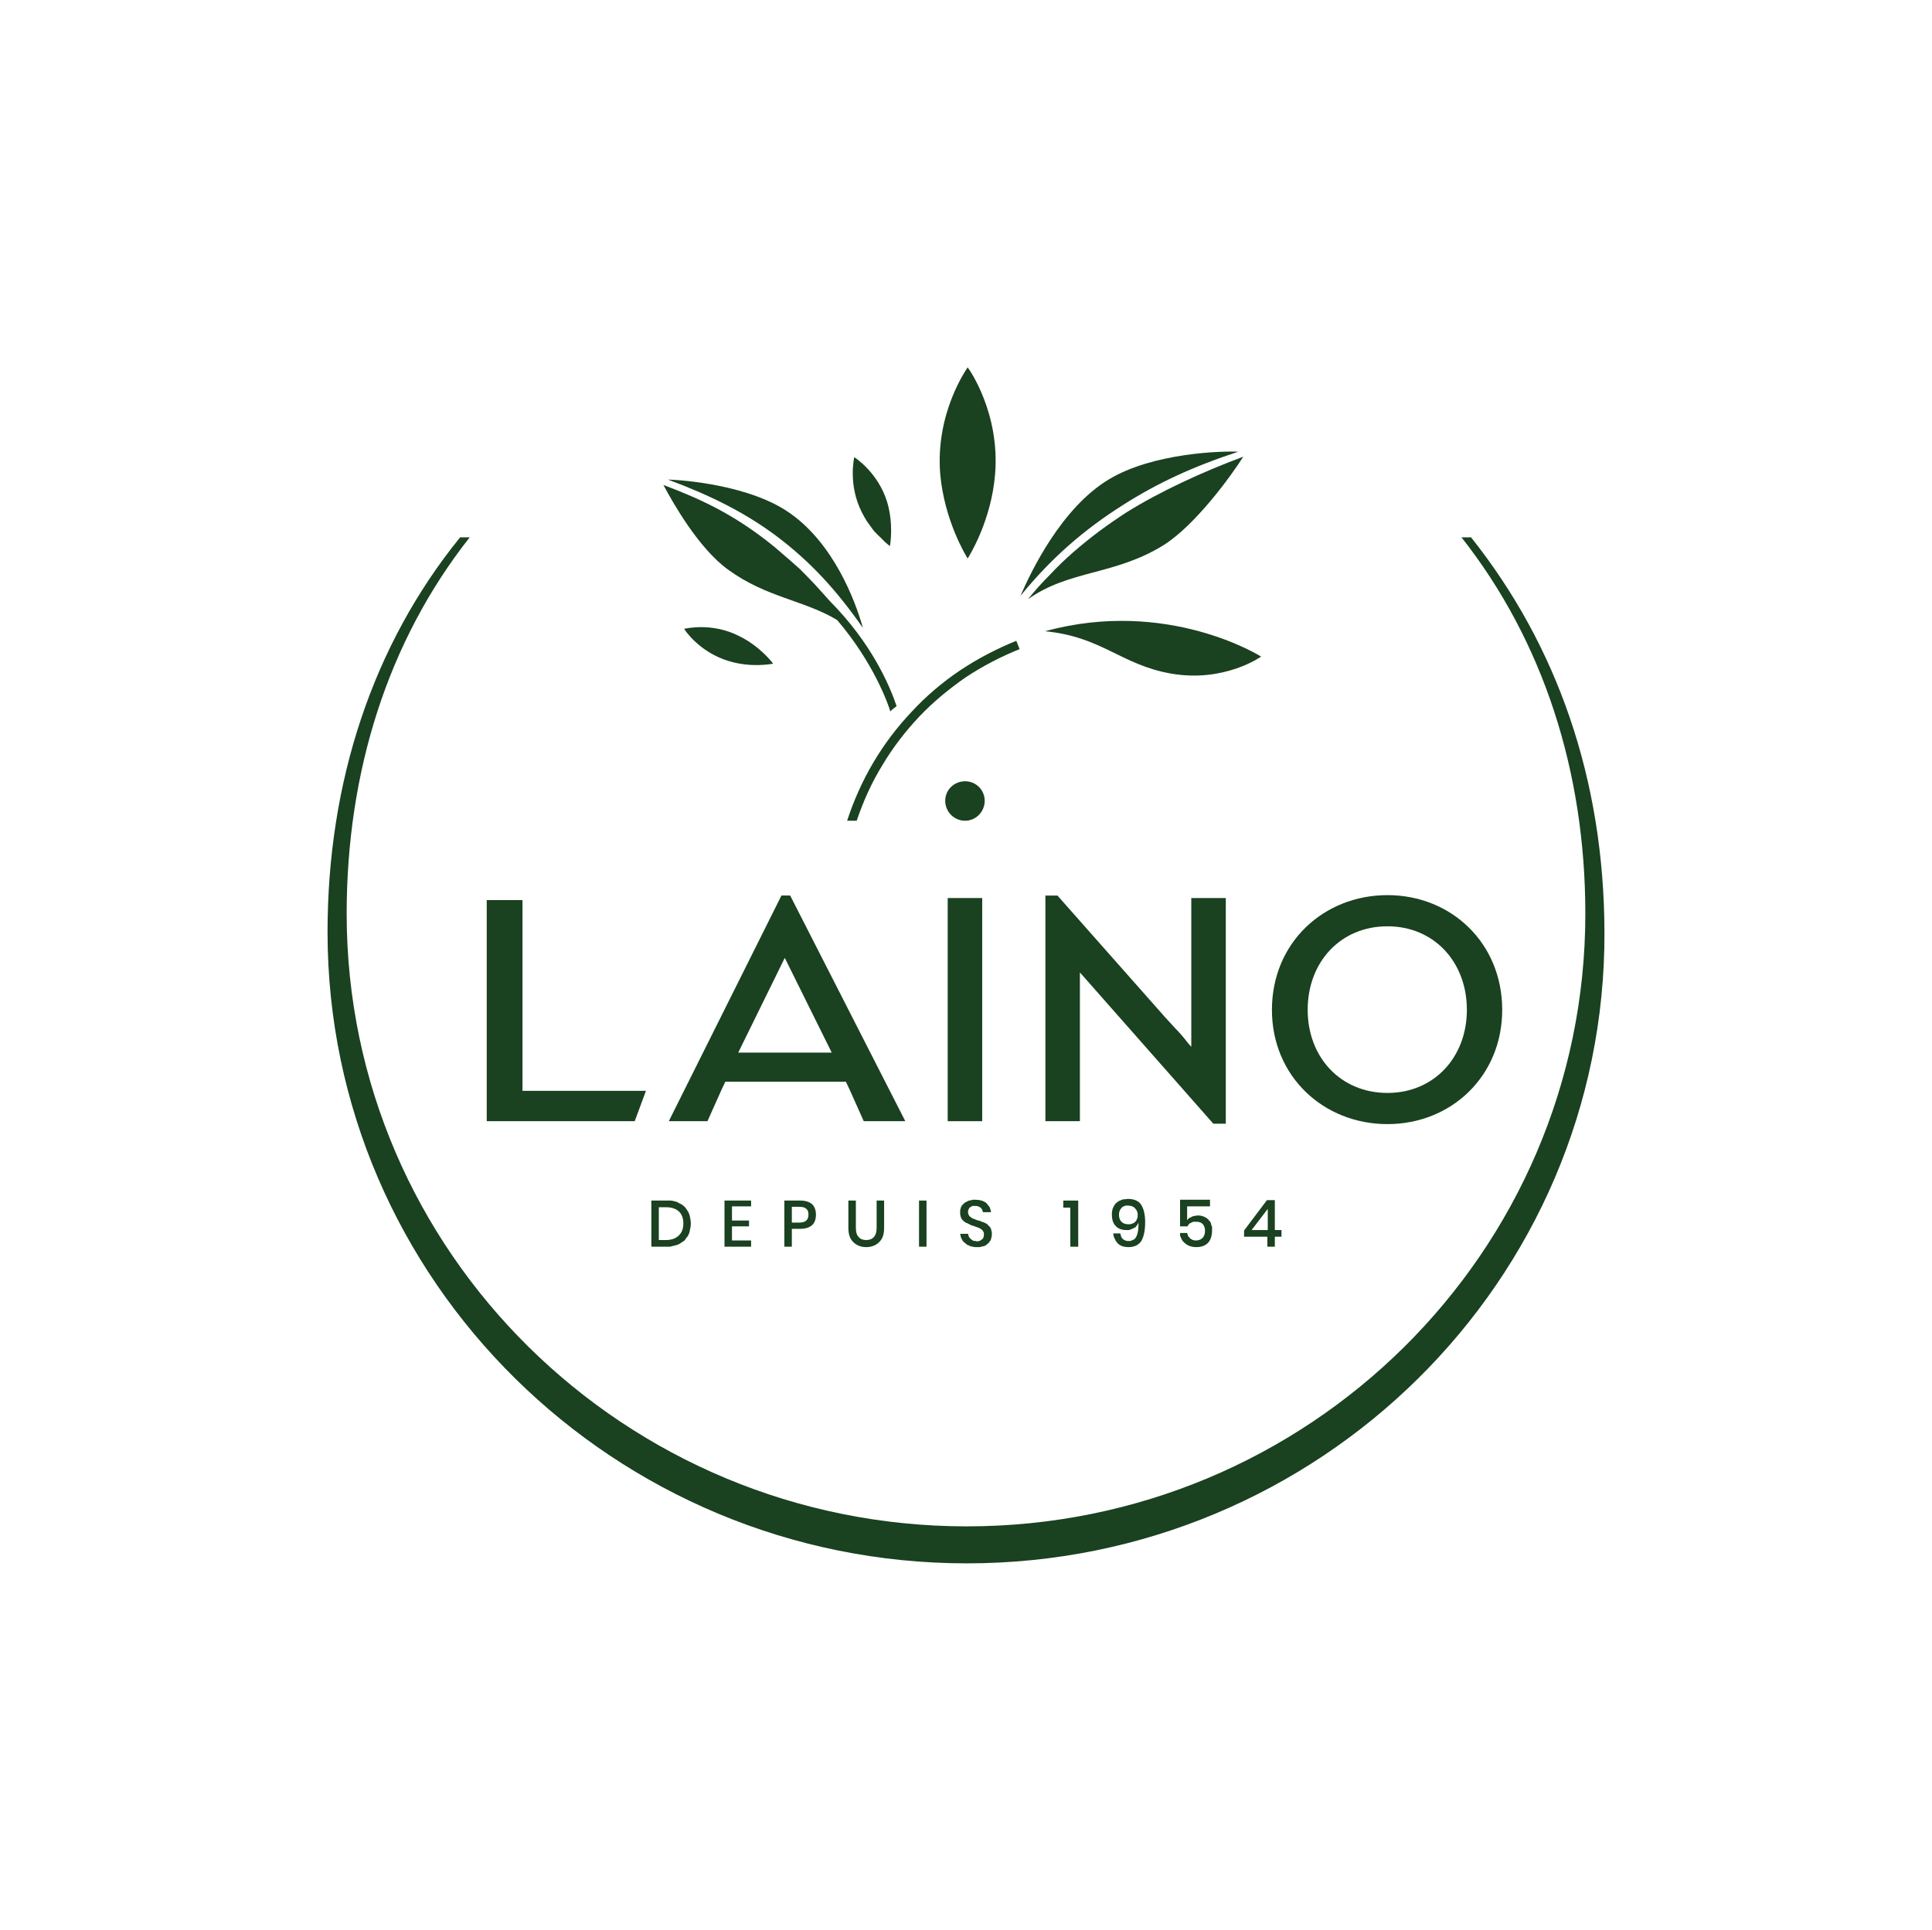 <svg version="1.2" xmlns="http://www.w3.org/2000/svg" x="0px" y="0px" viewBox="0 0 464.8 464.5" style="enable-background:new 0 0 464.8 464.5;" xml:space="preserve">
	<title>laino</title>
	<style>
		.s0 { fill: #1a4120 } 
	</style>
	<path fill-rule="evenodd" class="s0" d="m162.8 299.6q-0.4 0.1-0.8 0.2-0.4 0.1-0.8 0.2-0.4 0-0.8 0h-3.7v-11.1c0.3 0 4.2 0 4.5 0q0.4 0 0.8 0.1 0.4 0.1 0.8 0.2 0.4 0.2 0.7 0.4 0.3 0.1 0.6 0.3 0.3 0.2 0.6 0.5 0.2 0.2 0.4 0.5 0.2 0.3 0.4 0.6 0.4 0.7 0.5 1.4 0.2 0.8 0.2 1.5 0 0.8-0.2 1.5-0.1 0.8-0.5 1.5-0.2 0.3-0.4 0.5-0.2 0.3-0.4 0.6-0.3 0.2-0.6 0.4-0.3 0.2-0.6 0.4-0.3 0.2-0.7 0.3zm-2.6-1.2q2 0 3.1-1.1 1.1-1 1.1-2.9 0-1.9-1.1-2.9-1.1-1-3.1-1h-1.7v7.9z"/>
	<path class="s0" d="m180.7 290.3v-1.4h-6.4v11.1h6.4v-1.5h-4.6v-3.4h4.1v-1.4h-4.1v-3.4z"/>
	<path fill-rule="evenodd" class="s0" d="m192.5 288.9q1.9 0 2.9 0.9 0.9 0.9 0.9 2.5 0 1.6-0.9 2.5-1 0.9-2.9 0.9h-2v4.3h-1.8v-11.1zm1.5 2q-0.5-0.5-1.7-0.5h-1.8v3.8h1.8q2.2 0 2.2-1.9 0-1-0.5-1.4z"/>
	<path class="s0" d="m204.1 288.9v6.6q0 2.3 1.2 3.4 1.2 1.2 3.1 1.2 1.9 0 3.1-1.2 1.2-1.1 1.2-3.4v-6.6h-1.8v6.6q0 1.5-0.7 2.2-0.6 0.7-1.8 0.7-1.2 0-1.8-0.7-0.7-0.7-0.7-2.2v-6.6z"/>
	<path class="s0" d="m222.9 288.9v11.1h-1.8v-11.1z"/>
	<path class="s0" d="m235 298.7q-0.2 0-0.4-0.1-0.2 0-0.4 0-0.2-0.1-0.3-0.2-0.2-0.1-0.4-0.3-0.1-0.1-0.2-0.2-0.1-0.2-0.2-0.3-0.1-0.2-0.1-0.3-0.1-0.2-0.1-0.4h-1.9q0 0.2 0.1 0.4 0 0.3 0.1 0.5 0.1 0.2 0.2 0.4 0.1 0.2 0.2 0.4 0.2 0.2 0.3 0.3 0.2 0.2 0.4 0.3 0.2 0.2 0.3 0.3 0.2 0.1 0.5 0.2 0.2 0.1 0.4 0.2 0.3 0.1 0.6 0.1 0.2 0.1 0.5 0.1 0.2 0 0.5 0 0.2 0 0.5 0 0.2 0 0.5-0.1 0.2-0.1 0.5-0.1 0.2-0.1 0.5-0.2 0.1-0.1 0.3-0.2 0.2-0.2 0.3-0.3 0.2-0.1 0.3-0.3 0.1-0.2 0.3-0.4 0.1-0.1 0.1-0.3 0.1-0.2 0.1-0.4 0.1-0.2 0.1-0.4 0-0.2 0-0.4 0.1-0.2 0-0.4 0-0.2-0.1-0.5 0-0.2-0.1-0.4-0.1-0.2-0.2-0.4-0.1-0.1-0.3-0.3-0.1-0.1-0.2-0.2-0.2-0.2-0.3-0.3-0.2-0.1-0.4-0.2-0.2-0.1-0.4-0.2-0.2 0-0.4-0.1-0.2-0.1-0.4-0.2-0.3-0.1-0.5-0.1-0.8-0.3-1.3-0.5-0.1-0.1-0.2-0.1-0.1-0.1-0.2-0.2-0.1 0-0.2-0.1-0.1-0.1-0.2-0.2-0.1-0.1-0.1-0.2-0.1-0.1-0.1-0.2-0.1-0.2-0.1-0.3 0-0.1 0-0.2 0-0.2 0-0.3 0-0.2 0.1-0.3 0.1-0.2 0.1-0.3 0.1-0.1 0.3-0.3 0.1-0.1 0.2-0.1 0.2-0.1 0.3-0.2 0.2 0 0.3 0 0.2 0 0.4 0 0.1 0 0.3 0 0.2 0 0.4 0.1 0.1 0 0.3 0.1 0.1 0.1 0.3 0.2 0.1 0.1 0.2 0.2 0.1 0.2 0.2 0.3 0 0.1 0.1 0.3 0 0.1 0.1 0.3h1.9q0-0.3-0.1-0.6-0.1-0.3-0.2-0.6-0.2-0.3-0.4-0.5-0.2-0.3-0.4-0.5-1-0.8-2.7-0.8-0.3 0-0.5 0-0.3 0.1-0.5 0.1-0.2 0.1-0.5 0.1-0.2 0.1-0.4 0.2-0.2 0.1-0.4 0.2-0.2 0.1-0.3 0.2-0.2 0.2-0.3 0.3-0.2 0.2-0.3 0.3-0.1 0.2-0.2 0.4-0.1 0.2-0.1 0.4-0.1 0.2-0.1 0.4 0 0.2 0 0.4 0 0.2 0 0.5 0 0.2 0.1 0.4 0 0.2 0.1 0.4 0.1 0.2 0.2 0.4 0.1 0.1 0.3 0.3 0.1 0.1 0.2 0.2 0.2 0.1 0.3 0.2 0.2 0.2 0.4 0.2 0.2 0.1 0.4 0.2 0.2 0.1 0.4 0.2 0.2 0.1 0.4 0.2 0.2 0 0.4 0.1 0.9 0.3 1.4 0.5 0.1 0.1 0.2 0.1 0.1 0.1 0.2 0.2 0.1 0 0.2 0.1 0.1 0.1 0.2 0.2 0.1 0.1 0.1 0.2 0.1 0.1 0.2 0.3 0 0.1 0 0.2 0 0.2 0 0.3 0 0.1 0 0.3 0 0.2-0.1 0.3 0 0.1-0.1 0.3-0.1 0.1-0.2 0.2-0.1 0.1-0.3 0.2-0.1 0.1-0.3 0.2-0.2 0-0.4 0.1-0.1 0-0.3 0z"/>
	<path class="s0" d="m259.4 300v-11.1h-3.6v1.7h1.7v9.4z"/>
	<path fill-rule="evenodd" class="s0" d="m272 298.6q0.3-0.1 0.5-0.2 0.3-0.1 0.5-0.3 0.2-0.2 0.3-0.4 0.6-1 0.6-3v-0.5q-0.1 0.2-0.2 0.4-0.1 0.2-0.2 0.3-0.2 0.2-0.3 0.4-0.2 0.1-0.4 0.2-0.2 0.1-0.4 0.2-0.2 0.1-0.5 0.2-0.2 0.1-0.4 0.1-0.3 0-0.5 0-1.7 0-2.6-1-0.9-0.9-0.9-2.7 0-0.2 0-0.5 0-0.2 0.1-0.5 0-0.2 0.1-0.5 0.1-0.2 0.2-0.4 0.1-0.2 0.2-0.4 0.2-0.2 0.3-0.4 0.2-0.2 0.4-0.3 0.2-0.2 0.4-0.3 0.2-0.1 0.5-0.2 0.2-0.1 0.5-0.2 0.3 0 0.5 0 0.3-0.1 0.6-0.1 2.4 0 3.3 1.5 0.9 1.5 0.9 4.1 0 2.9-0.9 4.5-1 1.5-3.1 1.5-1.7 0-2.6-0.9-0.2-0.3-0.4-0.5-0.2-0.3-0.3-0.6-0.2-0.3-0.3-0.7 0-0.3-0.1-0.6h1.7q0.1 0.2 0.1 0.4 0.1 0.1 0.1 0.3 0.1 0.2 0.2 0.4 0.1 0.1 0.3 0.3 0.1 0.1 0.3 0.2 0.1 0.1 0.3 0.1 0.2 0.1 0.3 0.1 0.2 0.1 0.4 0 0.3 0.1 0.5 0zm1.4-4.9q0-0.2 0.1-0.3 0.1-0.1 0.1-0.3 0.1-0.1 0.1-0.3 0-0.1 0-0.3 0-0.2 0-0.5-0.1-0.2-0.1-0.4-0.1-0.2-0.2-0.4-0.1-0.2-0.3-0.4-0.6-0.7-1.8-0.7-0.2 0-0.4 0-0.2 0.1-0.4 0.1-0.2 0.1-0.4 0.2-0.2 0.1-0.3 0.3-0.6 0.6-0.6 1.6 0 1.1 0.6 1.7 0.6 0.6 1.6 0.6 0.1 0 0.3 0 0.1 0 0.3 0 0.1-0.1 0.2-0.1 0.2 0 0.3-0.1 0.1-0.1 0.3-0.1 0.1-0.1 0.2-0.2 0.1-0.1 0.2-0.2 0.1-0.1 0.2-0.2z"/>
	<path class="s0" d="m287.7 298.5q-0.2 0-0.3 0-0.2-0.1-0.4-0.1-0.2-0.1-0.4-0.2-0.1-0.1-0.3-0.2-0.1-0.1-0.2-0.3-0.2-0.1-0.3-0.3 0-0.2-0.1-0.4-0.1-0.2-0.1-0.3h-1.7q0 0.3 0 0.6 0.1 0.4 0.3 0.7 0.1 0.3 0.3 0.6 0.3 0.3 0.5 0.5 1.1 1 2.8 1 1.9 0 2.9-1.1 0.9-1.1 0.9-2.9 0-0.2 0-0.4 0-0.2 0-0.5-0.1-0.2-0.2-0.4 0-0.2-0.1-0.5-0.1-0.2-0.2-0.4-0.2-0.1-0.3-0.3-0.1-0.2-0.3-0.3-0.2-0.2-0.4-0.3-0.2-0.1-0.4-0.2-0.3-0.1-0.5-0.2-0.2 0-0.5-0.1-0.3 0-0.5 0-0.2 0-0.4 0-0.2 0.1-0.4 0.1-0.2 0-0.4 0.1-0.2 0-0.3 0.1-0.2 0.1-0.3 0.2-0.2 0-0.3 0.1-0.2 0.1-0.3 0.3-0.1 0.1-0.2 0.2v-3.3h5.5v-1.6h-7.2v6.4h1.8q0.1-0.1 0.1-0.2 0.1-0.2 0.2-0.3 0.1-0.1 0.2-0.2 0.2-0.1 0.3-0.1 0.1-0.1 0.3-0.2 0.1 0 0.3-0.1 0.2 0 0.3 0 0.2 0 0.4 0 1 0 1.5 0.5 0.6 0.6 0.6 1.6 0 1.1-0.5 1.7-0.6 0.7-1.7 0.7z"/>
	<path fill-rule="evenodd" class="s0" d="m299.3 296.1l5.5-7.3h1.9v7.2h1.6v1.6h-1.6v2.4h-1.8v-2.4h-5.6zm1.8-0.1h3.9v-5.1z"/>
	<path class="s0" d="m155.4 262.5h-29.7v-45.9h-8.6v53.2h35.6z"/>
	<path class="s0" d="m236.3 216.1v53.7h-8.3v-53.7z"/>
	<path fill-rule="evenodd" class="s0" d="m306 243c0-16.1 12.4-27.6 27.8-27.6 15.3 0 27.6 11.5 27.6 27.6 0 16-12.3 27.5-27.6 27.5-15.4 0-27.8-11.5-27.8-27.5zm8.6 0c0 11.4 7.9 20 19.2 20 11.2 0 19.1-8.6 19.1-20 0-11.5-7.9-20.1-19.1-20.1-11.3 0-19.2 8.6-19.2 20.1z"/>
	<path class="s0" d="m353.9 129.3h-2.3c19.7 25 29.8 56.4 29.8 90.6 0 81.4-66.6 147.4-148.8 147.4-82.2 0-149.2-66-149.2-147.4 0-34.2 9.9-65.6 29.6-90.6h-2.3c-21.1 26-31.9 59-31.9 95 0 83.9 69.1 151.9 153.8 151.9 84.7 0 153.7-68 153.4-151.9-0.1-36.8-11.4-69-32.1-95z"/>
	<path class="s0" d="m232.2 197.5c-2.7 0-4.8-2.2-4.8-4.8 0-2.6 2.1-4.7 4.8-4.7 2.6 0 4.7 2.1 4.7 4.7 0 2.6-2.1 4.8-4.7 4.8z"/>
	<path class="s0" d="m207.6 151.1c-1.9-6.8-7.1-20.2-17.4-27.5-9.6-6.9-26-8.1-29.5-8.2 10.4 3.9 18.2 7.8 25.7 13.3 8.6 6.4 14.9 13.4 21.2 22.4z"/>
	<path class="s0" d="m175.2 137.1c9.2 6.7 18.2 7.3 26.2 12.1 8.7 10.2 12.2 20 12.8 22 0.4-0.5 1.1-0.9 1.5-1.3-1.7-5-6-15.1-16-25.2q-1.8-2-3.6-4-1.8-1.9-3.7-3.8-2-1.8-4-3.5-2-1.8-4.1-3.4c-8.2-6.3-15.4-9.8-24.7-13.3 2.3 4.3 8.5 15.3 15.6 20.4z"/>
	<path class="s0" d="m270.2 121.5c8.3-5.3 17-9.3 27.7-12.8-3.6-0.2-20.5 0.2-31.2 6.7-11.4 6.9-18.7 22.2-21.2 28 7.3-9 15.2-15.9 24.7-21.9z"/>
	<path class="s0" d="m247.3 144.2c10-7.1 20.8-5.7 32.6-13 7.8-4.9 16.5-17 19.2-21.3-9.7 3.6-20.1 8.4-28.1 13.4q-3.4 2.2-6.5 4.5-3.2 2.4-6.2 5-3 2.6-5.7 5.5-2.8 2.8-5.3 5.9z"/>
	<path class="s0" d="m251.4 151.9c13.7 1.3 18.3 8.1 30.4 10.2 12.8 2.2 21.6-4.1 21.6-4.1 0 0-22.4-14.2-52-6.1z"/>
	<path class="s0" d="m232.8 134.4c0.5-0.8 5.7-9.2 6.6-20.3 1.2-14.7-6.2-25.2-6.6-25.7-0.3 0.5-7.8 11-6.6 25.7 1 11.1 6.1 19.5 6.6 20.3z"/>
	<path class="s0" d="m164.6 151.3c0.1 0.3 3.7 5.7 10.8 7.8 5.3 1.6 10.1 0.7 10.6 0.6-0.3-0.4-3.3-4.3-8.3-6.7-6.6-3.3-12.8-1.7-13.1-1.7z"/>
	<path class="s0" d="m207.3 123.2q0.6 1.2 1.3 2.3 0.8 1.1 1.6 2.2 0.9 1 1.9 1.9 0.9 1 2 1.8c0.1-0.5 0.9-5.4-0.7-10.7-2.2-7-7.6-10.5-7.9-10.7 0 0.3-1.5 6.6 1.8 13.2z"/>
	<path class="s0" d="m206.1 197.5c1.6-4.7 3.6-9.2 6.2-13.4 2.5-4.2 5.5-8.1 8.8-11.6 3.4-3.6 7.2-6.7 11.2-9.5 4.1-2.7 8.5-5 13-6.8l-0.8-2c-4.7 1.9-9.3 4.3-13.5 7.1-4.3 2.9-8.2 6.2-11.7 10-3.5 3.7-6.6 7.8-9.2 12.2-2.6 4.4-4.7 9.1-6.3 14z"/>
	<path fill-rule="evenodd" class="s0" d="m217.8 269.8h-10l-3.4-7.6-0.9-1.9h-29l-0.9 1.9-3.4 7.6h-9.3l27.1-54.3h2.1zm-17.7-16.5l-11.3-22.8-11.2 22.8z"/>
	<path class="s0" d="m293.9 270.4h1v-54.3h-8.3v35.8l-0.8-0.9c-0.9-1.2-2.1-2.6-3.1-3.6l-2.3-2.5-26-29.4h-2.9v54.3h8.3v-35.8l32.1 36.4z"/>
</svg>